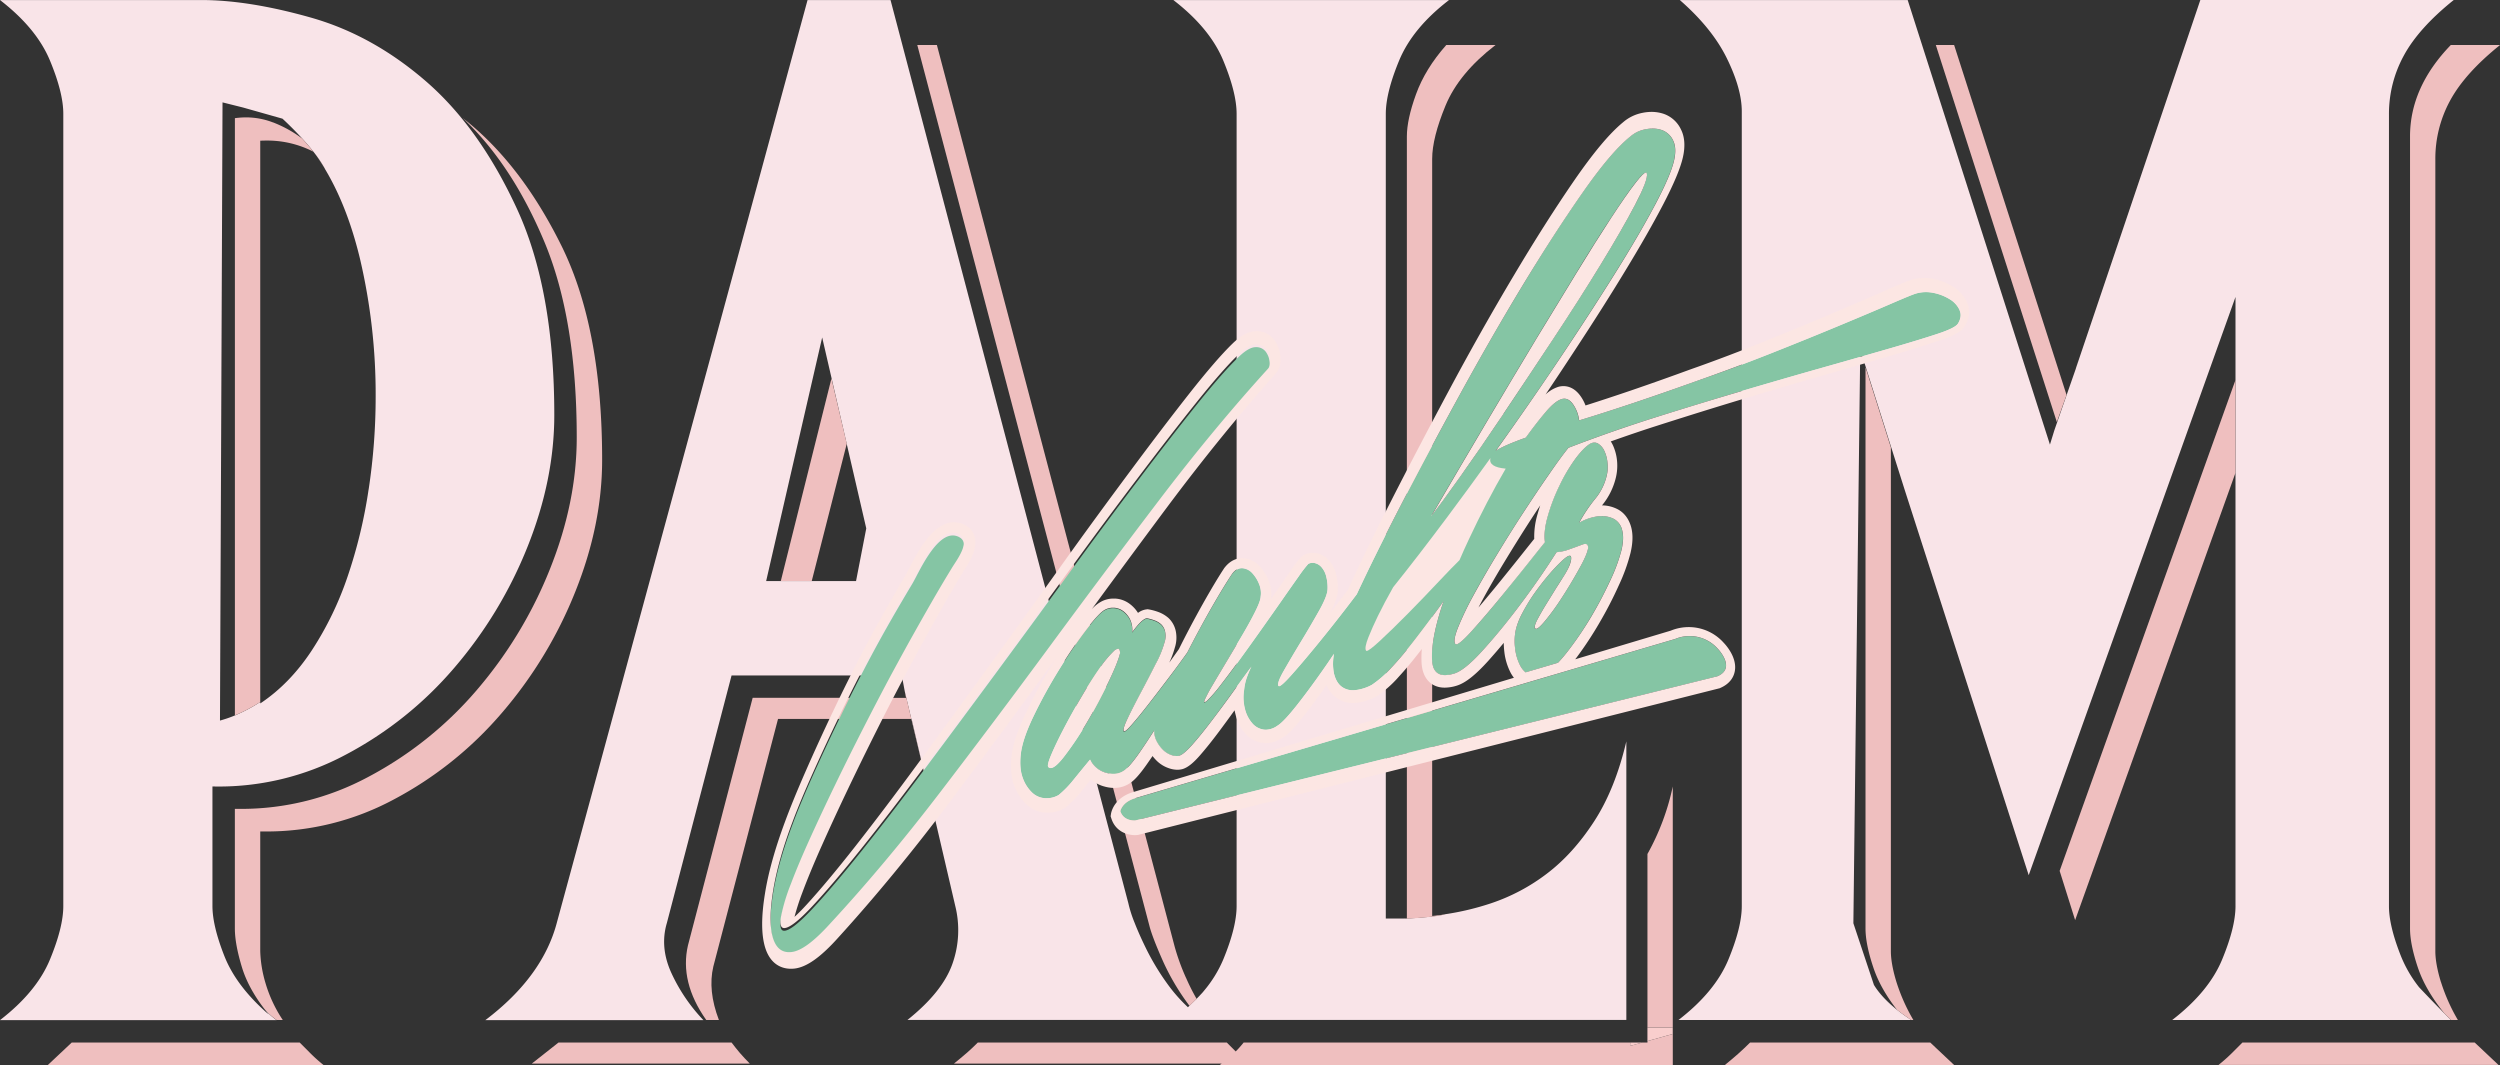 <svg id="Layer_1" data-name="Layer 1" xmlns="http://www.w3.org/2000/svg" viewBox="0 0 1345.49 573.2"><rect x="0" y="0" width="1345.49" height="573.2" fill="#333333" stroke="none"/><defs><style>.cls-1{fill:#f9cecd;}.cls-2{fill:#f9e4e8;}.cls-3{fill:#efbfbf;}.cls-4{fill:#85c5a4;}.cls-5{fill:#fce6e3;}</style></defs><title>PV_LOGO</title><path class="cls-1" d="M767.68,591.38c-.28,0-.52,0-.74,0h.74Z" transform="translate(-10.51 -96.98)"/><polygon class="cls-1" points="498.74 421.69 490.64 386.93 490.48 386.93 498.73 421.62 498.74 421.69"/><path class="cls-2" d="M308.83,320.35q0-67.38-20.07-110.93t-48.82-68.53q-28.8-25-62.1-34.44T118.78,97H10.51q19.65,15.15,26.88,32.55t7.19,28.78v426.3q0,11.34-7.19,28.76T10.51,646H159.35a37.4,37.4,0,0,1-6.3-5.66c.66.88,1.35,1.75,2.08,2.63q-17.43-15.13-23.85-31.43t-6.43-26.87V520.25a144.55,144.55,0,0,0,71.54-17,198.76,198.76,0,0,0,58.69-46.94,231.71,231.71,0,0,0,39.37-65.12q14.37-36,14.38-70.8M175.57,173.46h0a93.8,93.8,0,0,0-6.4-7,93.8,93.8,0,0,1,6.4,7M124.85,486.18h0V148.47a54.12,54.12,0,0,1,7.39-.23,54.12,54.12,0,0,0-7.39.23Zm6.43-1.51c-1.13.32-2.46.64-3.87,1,1.41-.32,2.74-.64,3.87-1,.91-.27,2-.8,3-1.2-1,.4-2.05.94-3,1.2m77.6-124.19a266,266,0,0,1-11.35,46.95,175,175,0,0,1-19.32,39.75Q166.46,465,150.58,475.57v-.79A86.73,86.73,0,0,1,137,482v0a66.54,66.54,0,0,1-8.1,2.79l1.37-332.71,11.06,2.77,21.2,6s5.07,4.6,10.68,10.75c.05.06.12.13.17.2a0,0,0,0,1,0,0c2,2.15,4,4.48,5.86,6.88v0h0c.31.39.61.79.91,1.2-.16-.26-.35-.51-.52-.76.17.25.36.5.52.74s.37.5.56.74a59.76,59.76,0,0,1,4.51,6.92c.09.15.12.29.21.44q12.15,20.28,18.92,48.7a319.38,319.38,0,0,1,8.34,73.83,332.2,332.2,0,0,1-3.79,50" transform="translate(-10.51 -96.98)"/><path class="cls-2" d="M843,567.2a103.66,103.66,0,0,1-29.89,15.88A144.75,144.75,0,0,1,788.39,589v0h0c-4.26,1.31-16.41,2.1-20.7,2.34v0h-.74c-.51,0-.78,0-.78,0v0h-9.83V158.31c0-7.57,2.37-17.15,7.19-28.77S777.25,107.08,790.38,97H642q19.65,15.14,26.86,32.55t7.19,28.77V584.6q0,11.37-7.19,28.78a65.85,65.85,0,0,1-10.31,16.77l0,0-.24.29-.47.57c-.42.49-1,1.08-1.58,1.7l-.07.09-1.7,1.75c-1.47,1.46-3,2.88-3.84,3.75l.05,0-.05,0v0c-.42.4-.74.69-.83.79l0,0-.08-.13,0,0a85.69,85.69,0,0,1-11.13-12.72A132.37,132.37,0,0,1,628,608.83q-4.15-8.31-6.82-15.14a67.21,67.21,0,0,1-3.4-10.61L489.79,97H445.13l-134.78,496q-7.58,29.52-38.62,53H389.08a92.59,92.59,0,0,1-17.4-25.73q-6.09-13.63-2.27-26.51l34.83-133.26h91.61l1.62,8.68,3.53,14.8h.16l8.1,34.76,2.52,10.66,0,0,12.86,55.22a54,54,0,0,1-1.51,31q-5.31,15.17-24.22,30.28H885.8V496q-6.06,25.74-17.41,43.16T843,567.2M430.73,409.71H416.34l34.83-139.33L416.34,409.69h14.39Zm16.67,0h0l0,0Zm23.83,0H422.85L453,278.6l0,0,13.2,57.21.07-.27-.07.28,10.53,45.54Zm178.7,229.56h0l.13-.12Zm4.65-4.55h0l.08-.1-.08.1" transform="translate(-10.51 -96.98)"/><path class="cls-2" d="M1326.48,642.91h0l-.34-.45-.14-.15c-5.79-5.8-12.42-12.82-13.4-13.85h0l-.18-.19,0,0a67.83,67.83,0,0,1-9.73-16.72c-4.32-10.85-6.45-19.81-6.45-26.88V158.32a65.25,65.25,0,0,1,8-31.43q8-14.77,26.87-29.91H1194.72L1129,291.49v.05l-1.23,3.57,0,.09-.2.61-4.79,13.72.07.22-.07-.22-6.63,19.06-2.37,7.67L1037.22,97H914.57q17.4,15.17,25.36,31.43t8,28.39V584.61q0,11.37-7.19,28.76t-26.88,32.57h125.32c-2.31-1.48-4.85-3.26-7.41-5.28v0a2.1,2.1,0,0,1-.22-.15c-4.68-3.74-9.37-8.32-12.5-13.46l-11.06-33.19,3.69-308.49-5.36-17.1,5.36,17.1v-.26l24,75.74v0L1102.35,568l111.3-311.2v44.68l0,.1v50l0-.1V584.61q0,11.37-7.19,28.76t-26.88,32.57h150.09c-1.1-1-2.29-2.24-3.54-3.48.12.15.22.3.35.45m-293.06,0h0a104.07,104.07,0,0,1-14-14.61,105,105,0,0,0,14,14.6m-26.64-39.19c.8,2.47,1.75,5.07,2.81,7.78.33.84.84,1.65,1.21,2.49-.37-.84-.88-1.65-1.21-2.49-1.06-2.71-2-5.31-2.81-7.78q-3.62-11.15-3.63-19.1v0q0,8,3.63,19.1" transform="translate(-10.51 -96.98)"/><path class="cls-1" d="M260,160.86c-.12-.08-.22-.18-.34-.27.26.22.47.48.71.71l-.18-.22c-.07-.06-.12-.15-.19-.22" transform="translate(-10.51 -96.98)"/><path class="cls-3" d="M157.4,162.86a40,40,0,0,0-14.47-2.7,43.48,43.48,0,0,0-6,.42V482a86.45,86.45,0,0,0,13.64-7.2V172.71c1-.05,2.09-.08,3.12-.08a54.26,54.26,0,0,1,25.5,6c-1.89-2.39-3.91-4.75-5.88-6.9l-.17-.19a65.72,65.72,0,0,0-15.76-8.72" transform="translate(-10.51 -96.98)"/><path class="cls-1" d="M185.2,187.53a58.62,58.62,0,0,0-4.5-6.9c1.55,2.22,3.05,4.51,4.5,6.9" transform="translate(-10.51 -96.98)"/><path class="cls-3" d="M159.36,645.94h3.34a73.12,73.12,0,0,1-9.47-20.44,66.29,66.29,0,0,1-2.66-16.66V544.48c1.05,0,2.07,0,3.1,0a144.59,144.59,0,0,0,68.46-17.06,199,199,0,0,0,58.69-47,231,231,0,0,0,39.37-65.13q14.38-35.94,14.39-70.78,0-71.16-22-115.48-21.86-44.1-52.72-68.3a.1.1,0,0,1,.05.06l.19.21q26.14,24.9,43.4,66.15,17.4,41.66,17.41,105.24,0,34.83-14.4,70.8a231.32,231.32,0,0,1-39.35,65.12,199.31,199.31,0,0,1-58.69,46.93,144.37,144.37,0,0,1-68.45,17.08c-1,0-2.07,0-3.11,0v64.36c0,5.56,1.26,12.48,3.79,20.82q3.38,11.19,12.24,22.67l.07.06a36.22,36.22,0,0,0,6.31,5.66" transform="translate(-10.51 -96.98)"/><polygon class="cls-3" points="447.48 203.68 420.23 312.69 436.88 312.69 455.73 238.8 447.48 203.68"/><path class="cls-3" d="M177.84,664.12l-6.06-6.07H49.13L36.24,670.18H184.65a85.44,85.44,0,0,1-6.81-6.06" transform="translate(-10.51 -96.98)"/><path class="cls-3" d="M404.23,658.06H311.1l-14.4,11.36H414.08c-2-2-3.78-3.92-5.3-5.67s-3-3.67-4.55-5.69" transform="translate(-10.51 -96.98)"/><path class="cls-3" d="M897.16,658.06H894.4l-6.59,1.83.09-1.83H679.84a58.51,58.51,0,0,1-4.27,4.81c-1.6-1.61-3.22-3.21-4.8-4.81h-134c-2,2-4,3.9-6.07,5.69s-4.29,3.65-6.8,5.67H668c-.36.24-.68.51-1,.75h243.8V653.46l-13.62,3.82Z" transform="translate(-10.51 -96.98)"/><path class="cls-3" d="M946,664.12c-2.27,2-4.68,4-7.19,6.06h123.43l-12.89-12.13H952.42q-3,3-6.43,6.07" transform="translate(-10.51 -96.98)"/><path class="cls-3" d="M910.79,520.25a129.6,129.6,0,0,1-13.63,36.34V650h13.63Z" transform="translate(-10.51 -96.98)"/><polygon class="cls-1" points="886.64 553.06 886.64 560.3 900.27 556.48 900.27 553.03 886.64 553.06"/><polygon class="cls-1" points="883.88 561.08 877.39 561.08 877.31 562.91 883.88 561.08"/><path class="cls-3" d="M415.59,472.54,380.76,605.81q-4.54,19.7,9.84,40.13h6.82q-6.06-15.9-3-28.77l34.82-133.26H501l-3.5-14.8v0l.64,3.45Z" transform="translate(-10.51 -96.98)"/><polygon class="cls-1" points="498.74 421.69 498.73 421.62 501.24 432.4 501.29 432.35 498.74 421.69"/><path class="cls-3" d="M648.8,623.22a118,118,0,0,1-6.06-16.65l-128-485.36H504.19l124.92,474c1,4,3.52,10.59,7.58,19.67a126.53,126.53,0,0,0,14,23.44c.89-.87,2.38-2.31,3.84-3.75a110.78,110.78,0,0,1-5.71-11.36" transform="translate(-10.51 -96.98)"/><path class="cls-1" d="M649.8,639.16s0,0,0,0l-.1-.12Z" transform="translate(-10.51 -96.98)"/><path class="cls-3" d="M781.3,182.54q0-11.35,7.2-28.76t26.89-32.57H788.88q-11.37,12.89-16.28,26.51c-3.3,9.07-4.92,16.65-4.92,22.71v421c4.28-.24,16.44-1,20.7-2.34q-3.54.53-7.08.86Z" transform="translate(-10.51 -96.98)"/><path class="cls-1" d="M766.94,591.43h-.78v.05l.78-.05" transform="translate(-10.51 -96.98)"/><path class="cls-3" d="M1014.52,294.61V596.73c0,5.56,1.38,12.48,4.17,20.82q3.73,11.31,12.8,22.94a2.1,2.1,0,0,1,.22.15c2.56,2,5.12,3.82,7.41,5.3h1.15a100.15,100.15,0,0,1-9.1-20.44q-3-9.82-3-16.66V337.77Z" transform="translate(-10.51 -96.98)"/><polygon class="cls-1" points="1117.23 198.13 1118.46 194.56 1118.44 194.51 1117.23 198.13"/><polygon class="cls-3" points="1051.7 24.23 1041.85 24.23 1106.98 227.16 1112.21 212.56 1051.7 24.23"/><polygon class="cls-3" points="1108.49 468.7 1116.83 495.21 1203.11 254.52 1203.11 204.55 1108.49 468.7"/><path class="cls-3" d="M1342.38,658.06h-125l-6.06,6.06a89.06,89.06,0,0,1-6.8,6h150.67Z" transform="translate(-10.51 -96.98)"/><path class="cls-3" d="M1324.2,625.5q-3-9.82-3-16.66V182.55a65.37,65.37,0,0,1,7.95-31.43q8-14.77,26.88-29.91h-26.51q-21.95,22.71-21.94,49.21V596.73c0,5.56,1.38,12.48,4.16,20.82q4.07,12.19,14.28,24.77a.6.6,0,0,1,.13.14c1.25,1.24,2.45,2.44,3.54,3.48h3.64a99.84,99.84,0,0,1-9.1-20.44" transform="translate(-10.51 -96.98)"/><path class="cls-1" d="M812.66,343.53q-11.7,16.29-23.19,31.66-15.91,21.3-29.15,37.82c-3.19,5.59-5.91,10.76-8.22,15.46q-2.94,6-5.12,11.52t-1.3,7.11l.32.22q1.26,0,6.91-5.21,6.8-6.24,15.25-14.83T784.9,409.9c5-5.32,8.68-9.08,11.1-11.45,1.55-3.59,3.19-7.26,5-11q9.74-20.76,19.93-38.24c-6.32-.57-9-2.48-8.22-5.64m-55.24,86.66c2.16-4.38,4.68-9.11,7.49-14.08,8.8-11,18.56-23.64,29-37.6,5.67-7.6,11.48-15.5,17.36-23.6C806,364.36,800.9,374.46,796,385.07c-1.53,3.27-3,6.61-4.58,10.19-2.51,2.48-5.94,6-10.49,10.85-5.54,5.88-11.15,11.69-16.66,17.29q-3.56,3.62-6.8,6.79" transform="translate(-10.51 -96.98)"/><path class="cls-4" d="M1065.09,263.79a13.34,13.34,0,0,0-5.3-5.78,26.23,26.23,0,0,0-8.68-3.38,18.81,18.81,0,0,0-4.12-.44,18.62,18.62,0,0,0-5.44.81q-2.43.72-13.39,5.49t-27.48,11.6q-16.56,6.9-36.89,15T922.55,302.4q-16.54,6-32.45,11.3c-10.59,3.56-20.53,6.72-29.78,9.55a19.09,19.09,0,0,0-3.43-8.91c-1.4-1.85-2.92-2.79-4.57-2.79a5,5,0,0,0-1.38.22c-2.35.72-5.17,3-8.4,6.72s-6.89,8.43-10.9,14q-12.15,4.43-16.18,7.15l6.23-8.73q16.29-23,31.58-46t27.53-42.66q12.26-19.68,20.45-35.15t10.1-23.46c1.1-4.65.93-8.39-.5-11.18a10.64,10.64,0,0,0-6.13-5.54,15.23,15.23,0,0,0-4.84-.76,19.65,19.65,0,0,0-3.94.42,16.94,16.94,0,0,0-8,3.81q-10.31,8.25-25.54,30T830,250.58Q812.78,279,795.64,310.37t-31.39,58.86q-14.06,27.21-23.53,47.54c-1.8,2.39-3.91,5.15-6.35,8.32q-7.47,9.71-15.31,19.25t-13.81,16.25c-3.4,3.81-5.54,5.69-6.4,5.69l-.32-.17q-.9-1.56,3-8.32t9-15.24c3.45-5.67,6.7-11.23,9.75-16.62s4.62-9.36,4.7-11.85a23,23,0,0,0-.76-6.94,11.42,11.42,0,0,0-2.59-5A6.68,6.68,0,0,0,718,400a5.62,5.62,0,0,0-1-.1,4.69,4.69,0,0,0-2.44.68,66.81,66.81,0,0,0-5.1,6.65q-3.8,5.33-9.13,13c-3.57,5.12-7.38,10.5-11.42,16.21s-7.95,11.15-11.69,16.31-7.12,9.65-10.14,13.49a68.64,68.64,0,0,1-6.78,7.84c-.76.66-1.28,1-1.54,1s-.28-.49.14-1.47a83.83,83.83,0,0,1,4.29-8q3.17-5.38,7.57-12.72t8.4-14.14c2.66-4.52,5-8.68,6.87-12.52s2.9-6.5,2.93-8.06a12.79,12.79,0,0,0-.89-6.91,18.63,18.63,0,0,0-3.67-5.81,8.05,8.05,0,0,0-5.19-2.59l-.44,0c-1.82,0-3.48,1-5,2.85q-4.68,7-11.57,19.05-6.63,11.56-12.77,23.62c-2.9,4.06-5.78,8-8.64,11.83q-6.79,9-12.24,16t-9.08,11.1q-3.06,3.5-3.94,3.49l-.25-.1c-.51-.78.23-3.17,2.19-7.16s4.31-8.57,7.05-13.73,5.34-10.2,7.87-15.14a55.59,55.59,0,0,0,4.71-11.38,11.36,11.36,0,0,0,.46-6.15,7.54,7.54,0,0,0-2.22-3.95,11.19,11.19,0,0,0-3.66-2.13,26.35,26.35,0,0,0-4-1.09q-2.64.36-7.84,7.49a13.36,13.36,0,0,0-1.24-7,12.77,12.77,0,0,0-3.76-4.39,8.93,8.93,0,0,0-4.88-1.75l-.54,0a8.65,8.65,0,0,0-4.11,1q-3.11,1.41-10.24,10.76t-14.52,21.34A273.31,273.31,0,0,0,566.94,482q-6.2,12.78-7.11,20.92c-.54,5.1-.18,9.31,1,12.65a20,20,0,0,0,5,7.94,11,11,0,0,0,7.21,3.12l.65,0a12.67,12.67,0,0,0,6.57-1.75,55.64,55.64,0,0,0,8-8.24c2.84-3.5,5.81-7.11,8.87-10.8a13.44,13.44,0,0,0,8.52,7.1,14.32,14.32,0,0,0,4,.58,9.68,9.68,0,0,0,5.51-1.61c2-1.21,4.86-4.55,8.69-10.06,2.51-3.58,5.08-7.49,7.73-11.65a11.86,11.86,0,0,0,1,5.05,17.71,17.71,0,0,0,3.58,5.16,11.89,11.89,0,0,0,4.73,3,9.33,9.33,0,0,0,2.84.52,5.22,5.22,0,0,0,1.37-.18q2.44-.76,6.92-5.83c3-3.39,6.31-7.48,10-12.29s7.42-9.92,11.31-15.26,7.41-10.22,10.65-14.59a45.2,45.2,0,0,0-2.21,5.07,28.19,28.19,0,0,0-1.72,7.23,25.36,25.36,0,0,0,.42,10.52,18.31,18.31,0,0,0,3.88,7.61,9.91,9.91,0,0,0,6.11,3.46,8.55,8.55,0,0,0,1.25.1,11.17,11.17,0,0,0,6.18-2.14c2.32-1.31,6-5.24,11.1-11.71s10.3-13.64,15.69-21.45c1.31-1.9,2.53-3.72,3.79-5.57a27.67,27.67,0,0,0-.1,10.23c.82,3.61,2.31,6.15,4.5,7.65a9.79,9.79,0,0,0,5.74,1.74,13.36,13.36,0,0,0,1.95-.16,24.07,24.07,0,0,0,8.22-2.72,56,56,0,0,0,10.51-9.25,198.46,198.46,0,0,0,12.83-15.26q6.75-8.74,13.88-18.56l1.45-2c-.54,1.63-1.13,3.28-1.62,4.86q-5.32,17.13-4.6,27.32c.37,5.08,2.7,7.64,7,7.64a17.33,17.33,0,0,0,4.94-.87q5.43-1.65,14.82-11.91t18.73-22.62q9.35-12.31,16.84-23.64c1.78-2.73,3.33-5.09,4.66-7.12a23.68,23.68,0,0,0,6.42-1.37c2.76-1,5.24-1.9,7.46-2.74a4.69,4.69,0,0,1,1.55-.32c1.13,0,1.63.79,1.5,2.41-.37,2.27-2,5.92-4.75,10.92s-5.85,10.13-9.16,15.31a132.19,132.19,0,0,1-9.4,13c-2.27,2.72-3.84,4.06-4.7,4.06l-.61-.37c-.3-.82.22-2.52,1.59-5.1s2.94-5.29,4.71-8.15l5.31-8.57q2.65-4.27,3.84-6,4-6.35,4.09-9.82c0-.91-.25-1.37-.83-1.37-.85,0-2.42,1.1-4.68,3.27a101.58,101.58,0,0,0-7.46,8.07q-3.88,4.65-7.32,9.65a87.21,87.21,0,0,0-6,9.93,39.26,39.26,0,0,0-3.39,8.44,29.39,29.39,0,0,0-.49,10.56,26.38,26.38,0,0,0,2.92,9.53,11.71,11.71,0,0,0,2.71,3.32L849,453.69a81,81,0,0,0,5.92-7.06A184.83,184.83,0,0,0,867,428.58a205,205,0,0,0,10.12-19.29,89.81,89.81,0,0,0,6-16.16c1-4.32,1.16-7.92.41-10.77a9.27,9.27,0,0,0-4.36-6.08,13.8,13.8,0,0,0-6.71-1.53c-.4,0-.82,0-1.26,0a26.77,26.77,0,0,0-10.81,3.52,80.82,80.82,0,0,1,8.59-12.8,30.73,30.73,0,0,0,6.24-12.57,20.37,20.37,0,0,0,.43-7.05,19.77,19.77,0,0,0-1.69-6.2,9.19,9.19,0,0,0-3.27-3.87,4,4,0,0,0-2.12-.64,5,5,0,0,0-2.14.53q-3.48,2-8.13,8.29a91.26,91.26,0,0,0-8.61,14.43,99.85,99.85,0,0,0-6.29,16.51c-1.55,5.44-2,10.05-1.47,13.82q-2.37,2.91-5.44,6.79Q828,406.23,819,417.33t-16.59,19.41q-6.36,7-8.18,7l-.51-.22c-.87-1.28-.35-4.29,1.52-9a164.25,164.25,0,0,1,8.21-17.1q5.39-9.94,12.64-21.91t14.38-22.9q7.17-11,13.67-20.36T854.58,338q23-8.89,47-16.44t46.92-14.31q22.94-6.77,43.37-12.55t36-10.29q15.57-4.51,25.15-7.68c6.4-2.08,10.1-3.92,11.15-5.47,1.65-2.66,1.93-5.14.87-7.44M606.92,464.45c-3.49,7.22-7.33,14.43-11.55,21.57a171.52,171.52,0,0,1-12.28,18.34c-3.13,4-5.51,6-7.11,6a1.65,1.65,0,0,1-1.14-.44c-.76-.38-.27-2.62,1.44-6.7s4-8.77,6.76-14.09,5.93-11,9.45-17,6.82-11.17,9.86-15.5a55.54,55.54,0,0,1,7.77-9.31,3.58,3.58,0,0,1,2-1.15c.76,0,1.15.83,1.16,2.48q-1.19,5-6.41,15.85m231-186.21q10.74-17.61,21-34.43t18.61-29.5c5.54-8.49,10-14.94,13.55-19.42,2.63-3.37,4.38-5,5.22-5,.26,0,.44.18.53.52q.68,3.51-6.44,17t-18.44,32q-11.34,18.5-25.29,39.65T819.67,319.7Q806.56,339.17,796,354t-15.29,20.85q31.88-54.61,57.22-96.6" transform="translate(-10.51 -96.98)"/><path class="cls-4" d="M456.85,595.93q29.82-32.26,59.44-70.93t59.06-78.62q29.46-40,58.8-78.53T693,296.77c.79-.94,1.07-2.51.87-4.7a11.46,11.46,0,0,0-2.12-5.76,6.35,6.35,0,0,0-5.44-2.49h0c-2.4,0-5.39,1.68-8.95,5.07q-8.54,8.16-22.65,25.73t-31.54,40.65q-17.46,23-37.12,50t-39.46,53.86Q526.77,486,508.08,511t-34,44.14q-15.33,19.15-26.15,30.77c-7.21,7.73-12.24,11.7-15.11,12h-.28c-1.82,0-2.39-2-1.69-6.16a102.08,102.08,0,0,1,5.26-17.46q4.17-11,10.66-25.28t13.89-29.57q7.41-15.24,15.16-30.45t14.58-27.91c4.26-7.95,8-14.8,11.3-20.63,7-12.41,14-24.84,21.47-36.95,2.43-3.92,9.82-13.79,3.83-17.29a7.23,7.23,0,0,0-3.71-1.05c-9.75,0-18.57,20.65-21.74,25.94-7.91,13.2-15.64,26.56-22.85,40.16q-7.81,14.7-15.71,31T448.1,514.1q-7,15.64-11,26.42-7.86,20.82-10.53,37.29T426.46,603q2.28,7.86,8.73,7.87a13.68,13.68,0,0,0,1.4-.09q7.62-.9,20.26-14.8" transform="translate(-10.51 -96.98)"/><path class="cls-4" d="M621.46,526.6c-7.2,2.13-8,7-8,7,1.5,4.53,5.9,5,7.44,5a3,3,0,0,0,.54,0l313.36-77.62c10.44-4.48,0-15,0-15a20.15,20.15,0,0,0-22.75-5.07Z" transform="translate(-10.51 -96.98)"/><path class="cls-5" d="M1069.1,259.59a19,19,0,0,0-7.41-8.3,31.8,31.8,0,0,0-10.39-4.16,25.73,25.73,0,0,0-5.27-.56,23.68,23.68,0,0,0-7,1.07c-1.25.38-4,1.39-13.93,5.77-7.46,3.29-16.67,7.24-27.33,11.77-10.86,4.62-23.21,9.7-36.66,15.14S933.94,291,920.18,295.83c-10.91,4-21.76,7.85-32.28,11.44-8.39,2.86-16.46,5.51-24.07,7.93a22.14,22.14,0,0,0-2.88-5.32c-3.12-4.21-6.58-5.09-9-5.09a9.61,9.61,0,0,0-3,.47,17.88,17.88,0,0,0-6.65,4.05q7.77-11.55,15.15-22.84C867.69,270.91,877,256.29,885.05,243c8.18-13.41,15.11-25.53,20.58-36,5.72-11,9.18-19.24,10.56-25.15s1.08-11.16-1-15.21a16.1,16.1,0,0,0-9.26-8.38,20.46,20.46,0,0,0-6.57-1.06,24.57,24.57,0,0,0-5,.54A22.46,22.46,0,0,0,884,162.82c-7.29,6-15.93,16.31-26.43,31.55-10.1,14.68-21.06,31.91-32.55,51.24-11.42,19.17-23,39.66-34.37,60.9s-21.89,41.3-31.34,59.85C750,384.64,742.19,400.75,736,414.29c-1.7,2.31-3.69,4.94-6,7.94-1.23,1.63-2.46,3.23-3.69,4.85,2.76-5.33,4.11-9.3,4.21-12.43a28.8,28.8,0,0,0-.94-8.74,17.14,17.14,0,0,0-3.91-7.43,12,12,0,0,0-6.69-3.81,12.38,12.38,0,0,0-1.93-.18,10,10,0,0,0-5.31,1.5l-.55.35-.47.47a64.53,64.53,0,0,0-5.68,7.46q-3.8,5.43-9.13,13.21c-.45.65-.89,1.31-1.34,1.95v-.29a18.62,18.62,0,0,0-1.28-9.71,24.65,24.65,0,0,0-4.75-7.63,13.48,13.48,0,0,0-8.7-4.35l-.91-.05c-2.43,0-6,.86-9.28,5l-.17.2-.15.22c-3.19,4.85-7.14,11.47-11.74,19.65C653.39,430,649.12,438,645,446.31c-1.9,2.69-3.6,5.08-5.2,7.29a48.51,48.51,0,0,0,3-8.08,17.37,17.37,0,0,0,.46-9.1,13.44,13.44,0,0,0-3.89-6.85,17.41,17.41,0,0,0-5.46-3.22,28.91,28.91,0,0,0-4.92-1.35l-.82-.15-.84.12a9.31,9.31,0,0,0-4.35,1.87,17.76,17.76,0,0,0-4.5-4.88,14.35,14.35,0,0,0-7.81-2.83l-.83,0a13.9,13.9,0,0,0-6.51,1.55,19.32,19.32,0,0,0-5.26,4.21c13.63-18.64,27.32-37.17,40.86-55.34,19.28-25.8,38.92-50,58.37-71.78l.07-.08.06-.07c1.81-2.17,2.51-5.07,2.18-8.91a17.51,17.51,0,0,0-3.2-8.67,11.67,11.67,0,0,0-9.79-4.8h-.1c-3.94,0-8,2.12-12.71,6.7-5.9,5.75-13.44,14.47-23.08,26.68-9.28,11.79-19.88,25.7-31.52,41.36S595,382.73,582.08,400.84c-12.81,17.93-26,36.31-39.32,54.65-12.92,17.85-25.82,35.53-38.35,52.59-12.29,16.76-23.66,31.76-33.78,44.65-10,12.73-18.68,23.12-25.8,30.9-2.83,3.1-5,5.27-6.72,6.8a129.55,129.55,0,0,1,4.12-12.8c2.72-7.31,6.24-15.83,10.48-25.34s8.93-19.66,13.79-29.86,9.94-20.56,15.07-30.82,9.94-19.62,14.49-28.23c4.29-8.15,8-14.95,11.21-20.84,7.38-13.36,14.08-25.38,21.29-37.31.24-.4.54-.87.88-1.4,2.86-4.51,7.2-11.31,5.74-17.54a9.87,9.87,0,0,0-4.72-6.39,12.41,12.41,0,0,0-6.48-1.83c-11.42,0-19.6,15.93-24.5,25.44-.78,1.52-1.45,2.83-1.91,3.59-9.24,15.73-16.53,28.77-22.92,41-5.22,10-10.52,20.66-15.74,31.62S448.68,501.63,444,512.31s-8.38,19.8-11.08,27.13c-5.32,14.35-9,27.45-10.78,38.92-1.92,12.07-1.9,21.23,0,28,3,10.47,10.07,12,14,12a17.89,17.89,0,0,0,2.06-.11c6.56-.81,14.06-6.15,23.61-16.83,19.79-21.77,39.83-46.12,59.55-72.36,19-25.3,38.41-51.55,57.61-78-.89,1.41-1.79,2.84-2.68,4.31a286.2,286.2,0,0,0-13.77,25.61c-4.43,9.3-6.93,16.84-7.62,23.06s-.18,11.18,1.35,15.41a25.71,25.71,0,0,0,6.5,10.25,16.1,16.1,0,0,0,10.7,4.63l.85,0a17.66,17.66,0,0,0,9.37-2.58l.33-.18.29-.24a61.46,61.46,0,0,0,8.83-9.19q2.22-2.8,4.54-5.68a17.9,17.9,0,0,0,7.09,3.78,19.71,19.71,0,0,0,5.38.8,15.08,15.08,0,0,0,8.45-2.52c1.83-1.16,4.66-3.59,10.22-11.74.66-.94,1.32-1.9,2-2.9a23.14,23.14,0,0,0,1.94,2.23,17.06,17.06,0,0,0,6.9,4.34,14,14,0,0,0,4.52.81,10.6,10.6,0,0,0,2.91-.4c2.8-.9,5.71-3.24,9.48-7.6,3.05-3.5,6.49-7.81,10.21-12.8,2.62-3.52,5.34-7.22,8.2-11.2.13.74.3,1.47.49,2.17a24.49,24.49,0,0,0,5,10,15.44,15.44,0,0,0,9.4,5.34,14,14,0,0,0,2.07.16,16.37,16.37,0,0,0,9-3c2.07-1.25,5.41-4,12.53-13.22q5.38-7,11-15a15.63,15.63,0,0,0,5.36,6.88,15.24,15.24,0,0,0,8.86,2.72,18.79,18.79,0,0,0,2.76-.2,29.42,29.42,0,0,0,10-3.42l.12-.06.11-.07a60,60,0,0,0,11.62-10.31c3.93-4.26,8-9.19,12.47-15a48.78,48.78,0,0,0-.12,7.87c.57,8.11,5.24,12.95,12.44,12.95a22.25,22.25,0,0,0,6.54-1.1c4.68-1.46,10.14-5.81,17.21-13.69,2.66-3,5.34-6.08,8-9.31a46.5,46.5,0,0,0,.3,4.68,32.53,32.53,0,0,0,3.57,11.7,19.38,19.38,0,0,0,1.6,2.41L620.29,523.3c-10.22,3.09-11.7,10.78-11.84,11.64l-.21,1.35.43,1.31c2.12,6.52,7.94,8.84,12.63,8.84a10.07,10.07,0,0,0,1.1-.05l.35,0,.44-.1,312.37-78.78.43-.1.41-.19c5.47-2.39,7.24-6.18,7.76-8.94,1.4-7.36-4.77-14.13-6-15.41a25.21,25.21,0,0,0-18.69-8.39,25.49,25.49,0,0,0-9.79,1.92L858.29,451.8c.23-.31.45-.57.69-.89a193.66,193.66,0,0,0,12.41-18.85A211.26,211.26,0,0,0,881.75,412a97.11,97.11,0,0,0,6.31-17.47c1.25-5.33,1.38-9.8.39-13.65-1.45-5.53-4.61-8.31-7-9.65a18.58,18.58,0,0,0-8.74-2.26l.17-.2a37,37,0,0,0,7.34-15,27.56,27.56,0,0,0,.54-9.11,25.78,25.78,0,0,0-2.21-8.1,15.07,15.07,0,0,0-1.13-2c8.41-3,16.89-5.89,25.38-8.6,16-5.12,31.65-10,46.7-14.52,15.78-4.73,29.9-8.88,43.15-12.7,13.66-3.92,25.77-7.44,35.94-10.46s18.78-5.67,25.26-7.85c8.05-2.69,12.09-4.93,14-7.76l.07-.08.05-.1c3.3-5.46,2.47-10,1.19-12.84M575.36,445q-29.48,40-59.06,78.63t-59.45,70.91q-12.66,13.9-20.26,14.81a11.27,11.27,0,0,1-1.4.08c-4.31,0-7.2-2.63-8.74-7.86q-2.52-8.67.14-25.15c1.77-10.94,5.27-23.39,10.52-37.27q4-10.8,11-26.42T463,480.81q7.9-16.26,15.71-31c7.22-13.61,14.95-27,22.87-40.17,3.15-5.27,12-25.93,21.72-25.93a7.25,7.25,0,0,1,3.72,1.06c6,3.5-1.39,13.35-3.84,17.28-7.46,12.12-14.48,24.55-21.45,36.95-3.28,5.84-7,12.69-11.32,20.63q-6.81,12.71-14.58,27.9T460.64,518q-7.39,15.26-13.89,29.55t-10.65,25.3a101.91,101.91,0,0,0-5.27,17.44c-.69,4.11-.13,6.17,1.7,6.17h.27q4.31-.37,15.13-12t26.15-30.76q15.33-19.15,34-44.13t38.5-51.85q19.8-26.85,39.46-53.86t37.12-50q17.45-23.07,31.54-40.64t22.63-25.73q5.35-5.08,8.95-5.09h.05a6.38,6.38,0,0,1,5.42,2.51,11.34,11.34,0,0,1,2.14,5.76c.2,2.19-.09,3.76-.89,4.68q-29.54,32.53-58.86,71.09T575.36,445m336.7-4.13a20.18,20.18,0,0,1,22.77,5.07s10.44,10.51,0,15L621.47,538.55a4.11,4.11,0,0,1-.55,0c-1.55,0-5.93-.42-7.45-5,0,0,.79-4.9,8-7Zm152.16-169.62q-1.56,2.32-11.15,5.49t-25.16,7.68q-15.59,4.52-36,10.29t-43.34,12.53q-22.95,6.73-46.94,14.31t-47,16.44q-4,4.92-10.45,14.3c-4.37,6.26-8.91,13.07-13.68,20.36s-9.56,14.95-14.38,22.9-9,15.26-12.63,21.91a163.63,163.63,0,0,0-8.22,17.1q-2.84,7.09-1.52,9l.51.22q1.81,0,8.18-7,7.51-8.31,16.59-19.4t17.52-21.77c2.07-2.6,3.87-4.87,5.45-6.79-.55-3.79-.08-8.39,1.47-13.84a98.69,98.69,0,0,1,6.3-16.51A91.22,91.22,0,0,1,858.31,344q4.66-6.28,8.15-8.27a4.78,4.78,0,0,1,2.14-.56,4,4,0,0,1,2.12.64,9.07,9.07,0,0,1,3.26,3.88,18.93,18.93,0,0,1,1.67,6.2,19.87,19.87,0,0,1-.4,7.05A30.33,30.33,0,0,1,869,365.5a83.82,83.82,0,0,0-8.57,12.82,27.2,27.2,0,0,1,10.81-3.54c.44,0,.86,0,1.27,0a13.63,13.63,0,0,1,6.68,1.53,9.23,9.23,0,0,1,4.38,6.08c.76,2.85.62,6.45-.4,10.76a91.84,91.84,0,0,1-6,16.19,216.14,216.14,0,0,1-10.12,19.28,185.89,185.89,0,0,1-12.11,18,81,81,0,0,1-5.93,7.05l-17.45,5.16a11.71,11.71,0,0,1-2.71-3.32,26.38,26.38,0,0,1-2.91-9.53,29.19,29.19,0,0,1,.49-10.56,37.65,37.65,0,0,1,3.38-8.44,94.6,94.6,0,0,1,6-9.94c2.31-3.31,4.75-6.55,7.35-9.64a94.58,94.58,0,0,1,7.46-8.07c2.25-2.17,3.82-3.27,4.68-3.27.57,0,.84.46.82,1.37,0,2.32-1.43,5.59-4.11,9.81-.77,1.17-2,3.17-3.82,6l-5.3,8.56c-1.77,2.86-3.34,5.59-4.72,8.15s-1.89,4.28-1.58,5.12l.59.35q1.3,0,4.7-4.06a130.07,130.07,0,0,0,9.41-13q5-7.75,9.16-15.31c2.8-5,4.38-8.65,4.75-10.91.14-1.62-.37-2.42-1.5-2.42a4.74,4.74,0,0,0-1.55.33c-2.22.84-4.7,1.74-7.46,2.73a23.44,23.44,0,0,1-6.41,1.36c-1.33,2-2.88,4.42-4.67,7.13q-7.47,11.3-16.84,23.64t-18.73,22.62q-9.39,10.26-14.82,11.92a17.64,17.64,0,0,1-5,.86c-4.26,0-6.58-2.56-6.95-7.64q-.74-10.21,4.59-27.32c.49-1.58,1.08-3.23,1.62-4.85-.49.67-1,1.33-1.45,2q-7.14,9.81-13.87,18.58c-4.52,5.84-8.78,10.93-12.84,15.25a56.12,56.12,0,0,1-10.51,9.23,24.4,24.4,0,0,1-8.21,2.73,13.55,13.55,0,0,1-2,.15,9.82,9.82,0,0,1-5.74-1.73c-2.19-1.48-3.67-4-4.5-7.65a28.17,28.17,0,0,1,.1-10.24c-1.28,1.86-2.47,3.67-3.79,5.58q-8.07,11.71-15.69,21.45T698,487.57a11.14,11.14,0,0,1-6.18,2.14,8.66,8.66,0,0,1-1.25-.1,10,10,0,0,1-6.11-3.46,18.36,18.36,0,0,1-3.87-7.61,25,25,0,0,1-.42-10.52,28.5,28.5,0,0,1,1.71-7.23,45.2,45.2,0,0,1,2.21-5.07q-4.85,6.57-10.64,14.59t-11.32,15.25q-5.5,7.23-10,12.3t-6.92,5.82a4.86,4.86,0,0,1-1.36.19,10,10,0,0,1-2.85-.52,12,12,0,0,1-4.73-3,18.07,18.07,0,0,1-3.57-5.17,12,12,0,0,1-1-5.07q-4,6.27-7.73,11.67c-3.82,5.51-6.74,8.86-8.69,10.06a9.83,9.83,0,0,1-5.51,1.61,14.61,14.61,0,0,1-4-.57,13.44,13.44,0,0,1-8.53-7.12q-4.62,5.55-8.87,10.83a54.78,54.78,0,0,1-8,8.21,12.54,12.54,0,0,1-6.56,1.75h-.66a11.05,11.05,0,0,1-7.21-3.12,20,20,0,0,1-5-8q-1.85-5-1-12.64.92-8.16,7.11-20.92a271.53,271.53,0,0,1,13.56-24.74q7.38-12,14.52-21.32t10.23-10.76a8.68,8.68,0,0,1,4.11-1l.54,0a9.09,9.09,0,0,1,4.89,1.73,12.91,12.91,0,0,1,3.75,4.41,13.28,13.28,0,0,1,1.23,7q5.24-7.14,7.83-7.48a23.6,23.6,0,0,1,4,1.08,11.37,11.37,0,0,1,3.66,2.12,7.53,7.53,0,0,1,2.2,4,11.14,11.14,0,0,1-.43,6.15,55.51,55.51,0,0,1-4.74,11.38q-3.75,7.41-7.86,15.14c-2.73,5.16-5.09,9.74-7,13.73s-2.69,6.38-2.19,7.14l.25.12c.59,0,1.91-1.16,3.94-3.49,2.43-2.73,5.44-6.43,9.08-11.1s7.7-10,12.24-16c2.87-3.79,5.75-7.76,8.64-11.8q6.17-12.07,12.77-23.65c4.58-8,8.45-14.4,11.57-19,1.55-1.89,3.22-2.85,5-2.85l.44,0a7.93,7.93,0,0,1,5.19,2.58,19,19,0,0,1,3.67,5.83,12.6,12.6,0,0,1,.89,6.89c-.05,1.56-1,4.24-2.93,8.06s-4.21,8-6.87,12.53-5.47,9.23-8.4,14.13-5.46,9.13-7.56,12.72a82.19,82.19,0,0,0-4.3,8c-.42,1-.47,1.48-.13,1.48a3.73,3.73,0,0,0,1.53-1,74,74,0,0,0,6.79-7.85q4.51-5.79,10.14-13.51c3.73-5.15,7.64-10.59,11.68-16.3s7.85-11.1,11.42-16.22,6.6-9.41,9.13-13a75.46,75.46,0,0,1,5.1-6.66A5.17,5.17,0,0,1,718,400a6.85,6.85,0,0,1,3.67,2.12,11.78,11.78,0,0,1,2.6,5,23.26,23.26,0,0,1,.75,6.95c-.08,2.5-1.66,6.45-4.7,11.84s-6.31,11-9.75,16.64-6.46,10.76-9,15.24-3.57,7.28-3,8.32l.32.19q1.27,0,6.4-5.71,6-6.68,13.81-16.25c5.22-6.37,10.3-12.79,15.3-19.25,2.45-3.17,4.55-5.95,6.35-8.32q9.48-20.34,23.53-47.54,14.22-27.5,31.37-58.86T830,250.58q17.22-28.37,32.47-50.17t25.55-30a16.86,16.86,0,0,1,8-3.82,18.81,18.81,0,0,1,3.94-.42,15,15,0,0,1,4.81.76,10.65,10.65,0,0,1,6.15,5.54c1.43,2.79,1.6,6.53.5,11.18q-1.92,8-10.1,23.46t-20.44,35.15q-12.25,19.69-27.54,42.65t-31.59,46q-3.1,4.39-6.22,8.72,4-2.73,16.19-7.14,6-8.31,10.89-14t8.41-6.73a4.87,4.87,0,0,1,1.38-.21c1.65,0,3.16.93,4.56,2.78a19,19,0,0,1,3.44,8.91q13.86-4.22,29.77-9.55t32.45-11.28q20.93-7.34,41.25-15.36t36.88-14.95q16.5-6.9,27.48-11.64t13.39-5.48a19,19,0,0,1,5.44-.8,20.92,20.92,0,0,1,4.13.43,26.16,26.16,0,0,1,8.65,3.39,13.36,13.36,0,0,1,5.33,5.78q1.59,3.45-.88,7.44M839.44,369c-.48,1.47-.94,2.93-1.34,4.4A42.7,42.7,0,0,0,836.23,387c-1.23,1.52-2.58,3.22-4.06,5.07-5.71,7.21-11.59,14.52-17.48,21.73-3,3.6-5.78,7-8.47,10.15.65-1.26,1.34-2.57,2.07-3.92,3.57-6.6,7.78-13.89,12.51-21.66s9.5-15.41,14.28-22.77c1.5-2.29,2.95-4.49,4.36-6.62" transform="translate(-10.51 -96.98)"/><path class="cls-5" d="M819.66,319.69q13.08-19.5,27.05-40.65T872,239.38q11.31-18.49,18.42-32t6.45-17c-.08-.33-.27-.52-.54-.52-.84,0-2.57,1.69-5.22,5.07q-5.25,6.69-13.55,19.4T859,243.82c-6.88,11.2-13.86,22.67-21,34.43q-25.33,42-57.21,96.6,4.71-6,15.29-20.87t23.65-34.29" transform="translate(-10.51 -96.98)"/><path class="cls-5" d="M612.17,446.13a3.84,3.84,0,0,0-2.07,1.12,59.06,59.06,0,0,0-7.76,9.32q-4.55,6.49-9.85,15.51c-3.54,6-6.67,11.69-9.45,17s-5,10-6.75,14.09-2.21,6.32-1.47,6.69a1.71,1.71,0,0,0,1.16.45c1.6,0,4-2,7.09-6A169.91,169.91,0,0,0,595.38,486q6.32-10.71,11.54-21.59c3.49-7.22,5.62-12.51,6.4-15.83,0-1.65-.39-2.47-1.15-2.47" transform="translate(-10.51 -96.98)"/><path class="cls-5" d="M812.65,343.53q-11.7,16.29-23.17,31.66-15.91,21.3-29.17,37.82c-3.17,5.6-5.91,10.77-8.2,15.46q-2.93,6-5.14,11.52c-1.46,3.69-1.9,6.07-1.29,7.11l.32.22c.85,0,3.14-1.73,6.92-5.2q6.76-6.24,15.25-14.84T784.9,409.9c5-5.32,8.67-9.08,11.11-11.45,1.54-3.59,3.17-7.26,4.94-11q9.72-20.78,19.92-38.25c-6.3-.57-9-2.49-8.22-5.64" transform="translate(-10.51 -96.98)"/></svg>